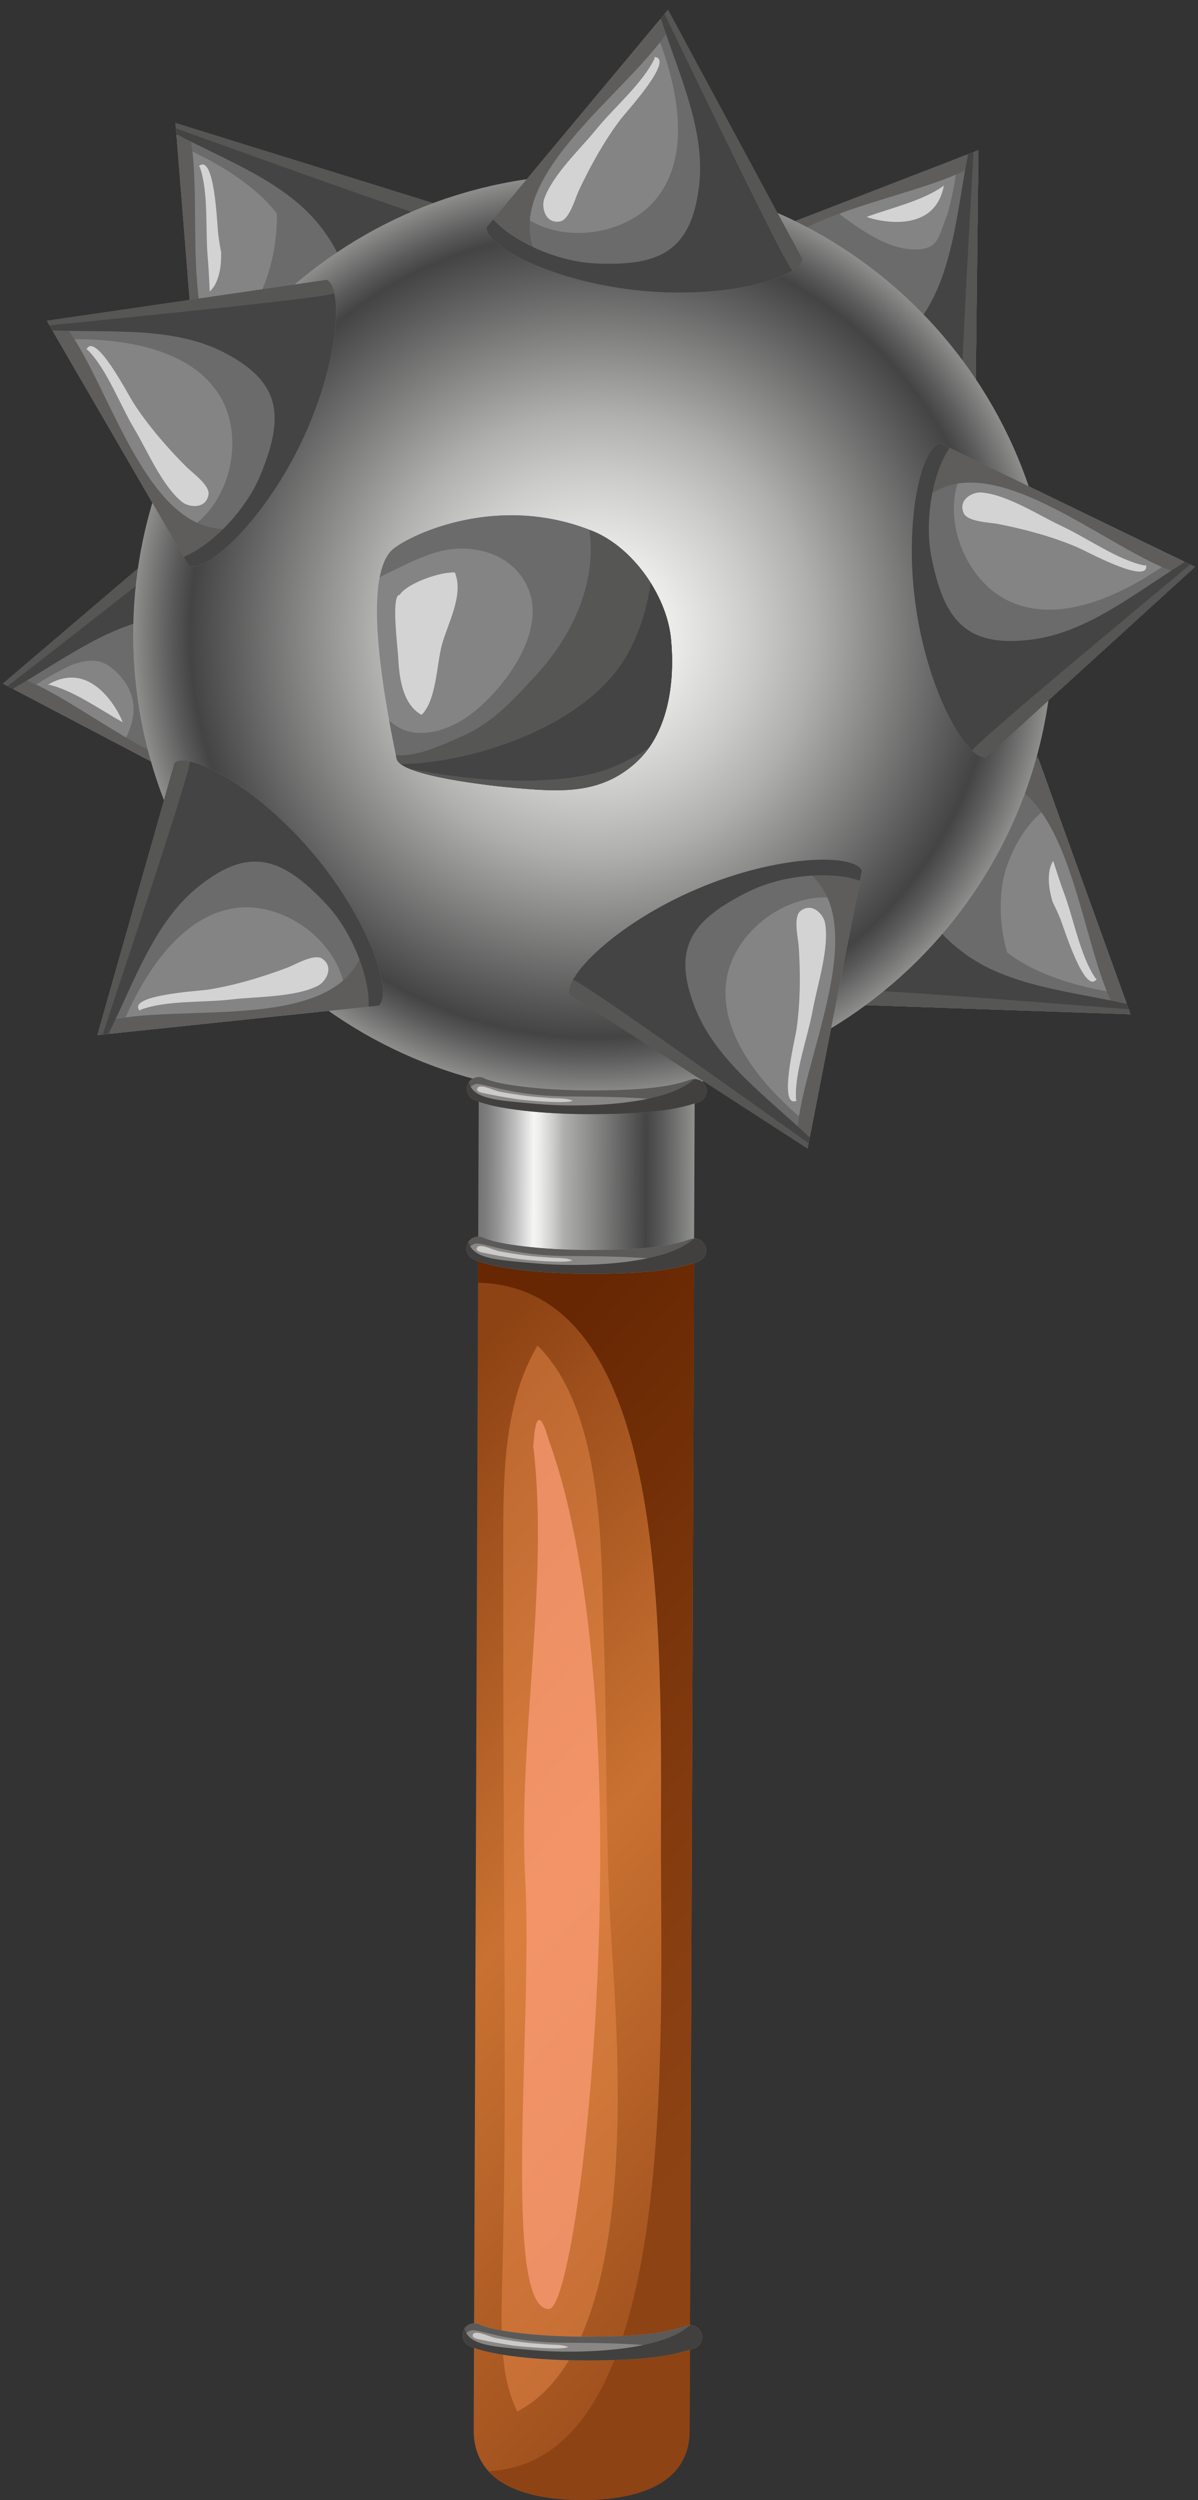 <svg width="81" height="169" viewBox="0 0 81 169" fill="none" xmlns="http://www.w3.org/2000/svg">
<rect x="0" y="0" width="81" height="169" fill="#333333" stroke="none"/>
<path d="M23.774 23.213C28.397 19.516 30.932 15.001 30.128 13.995L11.867 8.315L13.39 27.38L13.383 27.384C14.188 28.392 19.148 26.909 23.774 23.213Z" fill="#848484"/>
<path d="M23.774 23.213C28.397 19.516 30.932 15.001 30.128 13.995L17.664 10.119C19.168 12.874 18.933 16.676 17.788 19.443C16.984 21.39 14.974 23.102 13.068 23.383L13.39 27.381L13.383 27.385C14.188 28.392 19.148 26.909 23.774 23.213Z" fill="#6B6B6B"/>
<path d="M23.774 23.213C28.397 19.516 30.932 15.001 30.128 13.995L11.867 8.315L11.984 9.791C15.497 11.268 19.921 14.01 20.238 18.073C20.526 21.714 16.959 25.705 13.207 25.091L13.39 27.38L13.383 27.384C14.188 28.392 19.148 26.909 23.774 23.213Z" fill="#6B6B6B"/>
<path d="M18.146 26.653C11.136 25.619 14.124 13.669 12.725 8.721C12.71 8.673 12.721 8.627 12.71 8.579L11.867 8.316L13.39 27.381L13.383 27.385C13.851 27.97 15.74 27.706 18.146 26.653Z" fill="#5E5D5B"/>
<path d="M23.774 23.213C28.397 19.516 30.932 15.001 30.128 13.995L11.867 8.315L11.931 9.111C11.959 9.116 11.995 9.099 12.018 9.113C15.393 10.904 19.372 12.331 21.692 15.345C24.429 18.901 23.569 21.122 20.332 24.013C18.83 25.349 16.52 26.391 14.518 26.658C14.119 26.712 13.724 26.717 13.336 26.701L13.39 27.38L13.383 27.384C14.188 28.392 19.148 26.909 23.774 23.213Z" fill="#444444"/>
<path d="M11.895 8.683C11.906 8.686 11.914 8.686 11.924 8.69C15.928 10.123 30.147 15.287 30.21 15.012C30.315 14.552 30.292 14.2 30.126 13.996L11.865 8.316L11.895 8.683Z" fill="#565655"/>
<path d="M13.45 11.222L13.518 11.306C14.119 13.073 13.872 15.563 14.052 17.473C14.112 18.127 14.137 18.911 14.183 19.709C14.355 19.536 14.504 19.342 14.607 19.107C14.917 18.421 14.963 17.739 14.95 17.048C14.87 16.633 14.802 16.22 14.754 15.814C14.674 15.187 14.521 10.358 13.45 11.222Z" fill="#D3D3D3"/>
<path d="M61.03 57.34C57.545 62.121 56.288 67.148 57.33 67.906L76.441 68.57L69.952 50.584L69.954 50.576C68.912 49.817 64.517 52.556 61.03 57.34Z" fill="#848484"/>
<path d="M61.03 57.34C57.545 62.121 56.288 67.148 57.33 67.906L70.373 68.358C68.197 66.101 67.373 62.916 67.749 59.946C68.012 57.858 69.548 55.125 71.312 54.353L69.952 50.584L69.954 50.576C68.912 49.817 64.517 52.556 61.03 57.34Z" fill="#6B6B6B"/>
<path d="M61.03 57.34C57.545 62.121 56.288 67.148 57.33 67.906L76.441 68.57L75.94 67.18C72.161 66.682 67.174 65.202 65.793 61.367C64.559 57.93 66.947 53.138 70.728 52.742L69.951 50.584L69.953 50.576C68.912 49.817 64.517 52.556 61.03 57.34Z" fill="#6B6B6B"/>
<path d="M65.552 52.535C72.589 51.687 72.855 63.999 75.507 68.405C75.535 68.451 75.537 68.494 75.56 68.54L76.441 68.569L69.952 50.583L69.954 50.575C69.348 50.134 67.596 50.885 65.552 52.535Z" fill="#5E5D5B"/>
<path d="M61.03 57.34C57.545 62.121 56.288 67.148 57.331 67.906L76.441 68.57L76.172 67.817C76.142 67.82 76.116 67.847 76.087 67.844C72.358 67.004 68.144 66.674 65.112 64.382C61.536 61.675 61.779 59.306 64.14 55.662C65.236 53.973 67.192 52.362 69.049 51.577C69.42 51.42 69.802 51.309 70.182 51.223L69.952 50.586L69.954 50.578C68.912 49.817 64.517 52.556 61.03 57.34Z" fill="#444444"/>
<path d="M57.33 67.906L76.441 68.57L76.317 68.225C76.306 68.222 76.297 68.222 76.288 68.222C72.049 67.901 56.967 66.666 56.98 66.949C57.001 67.416 57.119 67.753 57.33 67.906Z" fill="#565655"/>
<path d="M74.149 66.185L74.062 66.119C73.018 64.577 72.599 62.108 71.922 60.312C71.689 59.702 71.46 58.949 71.206 58.191C71.085 58.403 70.996 58.63 70.953 58.883C70.839 59.625 70.976 60.296 71.168 60.962C71.356 61.343 71.529 61.718 71.686 62.1C71.923 62.68 73.343 67.299 74.149 66.185Z" fill="#D3D3D3"/>
<path d="M48.319 17.056C47.586 18.114 50.422 22.445 55.286 25.822C60.151 29.196 65.202 30.333 65.933 29.276L66.159 10.153L48.324 17.059L48.319 17.056Z" fill="#848484"/>
<path d="M64.049 14.519C63.482 15.835 63.533 16.776 62.079 16.861C60.276 16.966 58.464 15.704 57.104 14.735C56.797 14.516 56.54 14.248 56.338 13.957L48.323 17.059L48.318 17.056C47.584 18.114 50.421 22.445 55.285 25.822C60.15 29.195 65.2 30.333 65.932 29.276L66.158 10.153L65.933 10.239C65.957 11.947 64.64 13.154 64.049 14.519Z" fill="#6B6B6B"/>
<path d="M59.205 20.965C55.795 22.28 50.951 20.003 50.465 16.23L48.323 17.059L48.318 17.056C47.584 18.114 50.421 22.445 55.285 25.822C60.15 29.195 65.2 30.333 65.932 29.276L66.158 10.153L64.776 10.686C64.367 14.476 63.004 19.498 59.205 20.965Z" fill="#6B6B6B"/>
<path d="M66.016 11.091C66.06 11.065 66.105 11.061 66.149 11.035L66.161 10.152L48.325 17.057L48.32 17.055C47.892 17.674 48.685 19.406 50.382 21.41C49.368 14.398 61.674 13.846 66.016 11.091Z" fill="#5E5D5B"/>
<path d="M53.537 22.752C51.825 21.694 50.167 19.777 49.338 17.938C49.173 17.571 49.056 17.193 48.959 16.816L48.324 17.059L48.319 17.056C47.586 18.114 50.422 22.445 55.286 25.822C60.151 29.196 65.202 30.333 65.933 29.276L66.159 10.153L65.416 10.443C65.42 10.472 65.445 10.498 65.438 10.527C64.686 14.271 64.457 18.492 62.232 21.578C59.605 25.218 57.233 25.028 53.537 22.752Z" fill="#444444"/>
<path d="M64.986 29.646C65.455 29.615 65.787 29.492 65.935 29.276L66.161 10.153L65.816 10.286C65.816 10.298 65.82 10.306 65.818 10.316C65.59 14.562 64.703 29.665 64.986 29.646Z" fill="#565655"/>
<path d="M63.825 12.501L63.766 12.587C62.399 13.559 60.304 14.048 58.6 14.656C58.663 14.732 63.177 16.188 63.825 12.501Z" fill="#D3D3D3"/>
<path d="M19.153 44.106C18.498 38.22 16.034 33.666 14.755 33.808L0.198 46.212L17.128 55.107L17.129 55.114C18.409 54.971 19.806 49.989 19.153 44.106Z" fill="#848484"/>
<path d="M19.153 44.106C18.498 38.22 16.034 33.666 14.755 33.808L0.198 46.212L0.412 46.327C1.686 45.186 3.46 45.382 4.875 44.931C6.24 44.492 6.961 44.539 7.908 45.472C10.154 47.681 8.351 50.029 8.264 50.375L17.127 55.108L17.128 55.115C18.409 54.971 19.806 49.989 19.153 44.106Z" fill="#6B6B6B"/>
<path d="M19.153 44.106C18.498 38.22 16.034 33.666 14.755 33.808L0.198 46.212L1.51 46.901C4.636 44.718 9.314 42.445 12.921 44.345C16.151 46.047 17.623 51.194 15.096 54.04L17.128 55.107L17.129 55.114C18.409 54.971 19.806 49.989 19.153 44.106Z" fill="#6B6B6B"/>
<path d="M19.059 50.699C14.439 56.071 5.93 47.164 1.001 45.702C0.954 45.689 0.92 45.658 0.873 45.641L0.198 46.213L17.128 55.108L17.129 55.115C17.876 55.033 18.663 53.297 19.059 50.699Z" fill="#5E5D5B"/>
<path d="M19.153 44.106C18.498 38.22 16.034 33.666 14.755 33.808L0.198 46.212L0.907 46.585C0.924 46.559 0.931 46.525 0.953 46.51C4.271 44.614 7.603 42.011 11.39 41.661C15.858 41.245 17.276 43.16 17.991 47.438C18.319 49.424 17.964 51.934 17.123 53.767C16.954 54.134 16.749 54.472 16.527 54.791L17.128 55.107L17.129 55.114C18.409 54.971 19.806 49.989 19.153 44.106Z" fill="#444444"/>
<path d="M0.526 46.383C0.534 46.377 0.536 46.371 0.547 46.362C3.896 43.744 15.859 34.481 15.659 34.28C15.325 33.946 15.014 33.78 14.755 33.808L0.198 46.212L0.526 46.383Z" fill="#565655"/>
<path d="M3.226 46.299L3.332 46.29C4.96 46.679 6.708 47.936 8.287 48.822C8.305 48.722 6.432 44.364 3.226 46.299Z" fill="#D3D3D3"/>
<path d="M9.007 42.775C8.942 59.95 22.812 73.925 39.987 73.992C57.163 74.056 71.139 60.185 71.203 43.01C71.269 25.834 57.4 11.858 40.224 11.793C23.048 11.729 9.072 25.6 9.007 42.775Z" fill="url(#paint0_radial_2007_286)"/>
<path d="M32.332 84.136L32.028 164.261C32.015 167.75 35.277 168.984 39.308 168.997C43.34 169.015 46.611 167.806 46.626 164.318L46.93 84.192C46.942 80.701 43.686 77.864 39.655 77.849C35.623 77.831 32.345 80.649 32.332 84.136Z" fill="url(#paint1_linear_2007_286)"/>
<path opacity="0.44" d="M34.971 163.011C43.404 158.666 41.802 138.505 41.338 131.159C40.895 124.097 41.065 117.057 40.804 109.991C40.628 105.189 40.892 95.436 36.343 90.957C34.089 94.774 34.026 99.571 34.026 104.031C34.022 111.385 34.038 118.742 34.073 126.096C34.126 135.559 34.205 145.028 33.947 154.495C33.853 157.972 33.872 160.777 34.971 163.011Z" fill="#EF9050"/>
<path d="M33.064 167.048C34.332 168.424 36.641 168.989 39.31 168.997C43.341 169.015 46.613 167.806 46.627 164.318L46.931 84.192C46.943 80.701 43.688 77.864 39.656 77.849C35.624 77.831 32.345 80.649 32.333 84.137L32.324 86.709C44.825 87.02 44.744 108.597 44.688 123.445C44.633 137.912 46.133 166.346 33.064 167.048Z" fill="url(#paint2_linear_2007_286)"/>
<path opacity="0.66" d="M36.063 97.777C36.058 97.732 36.056 97.681 36.051 97.635L36.05 98.004C36.055 97.925 36.059 97.853 36.063 97.777Z" fill="#EFC486"/>
<path opacity="0.66" d="M37.108 156.09C39.358 156.097 43.638 115.422 37.12 97.394C36.446 95.023 36.151 95.997 36.063 97.777C37.142 107.201 35.001 117.465 35.514 127.097C36.025 136.707 33.918 156.077 37.108 156.09Z" fill="#FF9F7D"/>
<path d="M46.927 84.746L46.969 74.104L32.37 74.048L32.329 84.69L46.927 84.746Z" fill="url(#paint3_linear_2007_286)"/>
<path d="M46.699 72.983C45.218 73.513 43.182 73.722 39.67 73.71C36.673 73.7 33.684 73.346 32.716 72.883C32.316 72.694 31.834 72.863 31.646 73.266C31.455 73.667 31.626 74.144 32.028 74.335C33.423 74.999 36.87 75.307 39.666 75.317C43.426 75.331 45.55 75.101 47.242 74.498C47.659 74.351 47.877 73.888 47.728 73.47C47.577 73.055 47.118 72.841 46.699 72.983Z" fill="#898785"/>
<path d="M46.699 72.983C45.219 73.513 43.182 73.722 39.67 73.71C36.673 73.7 33.684 73.346 32.716 72.883C32.316 72.694 31.834 72.863 31.646 73.266C31.608 73.349 31.593 73.432 31.581 73.519C32.023 73.452 31.953 73.24 32.373 73.278C32.997 73.34 34.784 74.044 38.08 74.115C38.617 74.129 44.563 74.092 45.161 74.534C45.423 74.727 47.019 74.349 47.31 74.457C47.677 74.28 47.868 73.862 47.727 73.469C47.577 73.055 47.118 72.841 46.699 72.983Z" fill="#5B5A59"/>
<path d="M46.924 72.953C44.994 74.76 39.165 74.88 36.394 74.632C33.653 74.386 32.028 74.335 31.709 73.18C31.689 73.21 31.661 73.231 31.646 73.266C31.456 73.667 31.627 74.144 32.028 74.335C33.423 74.999 36.871 75.307 39.666 75.317C43.426 75.331 45.55 75.101 47.242 74.498C47.659 74.351 47.877 73.888 47.728 73.47C47.603 73.129 47.27 72.935 46.924 72.953Z" fill="#42403E"/>
<path d="M32.327 73.481C32.299 73.545 32.062 73.751 32.633 73.882C33.447 74.055 34.016 74.16 34.978 74.308C35.556 74.394 38.386 74.634 38.718 74.407C38.284 74.215 37.581 74.267 37.114 74.22C36.586 74.161 35.882 74.185 33.798 73.799C33.42 73.729 32.647 73.323 32.327 73.481Z" fill="#CCCBCA"/>
<path d="M46.67 83.771C45.19 84.299 43.153 84.511 39.641 84.499C36.644 84.486 33.657 84.129 32.688 83.672C32.288 83.483 31.805 83.654 31.617 84.05C31.427 84.453 31.596 84.933 31.997 85.124C33.395 85.787 36.842 86.096 39.636 86.106C43.397 86.119 45.52 85.889 47.212 85.284C47.63 85.134 47.848 84.677 47.699 84.259C47.549 83.841 47.089 83.629 46.67 83.771Z" fill="#898785"/>
<path d="M46.67 83.771C45.19 84.299 43.153 84.511 39.642 84.499C36.645 84.486 33.657 84.129 32.689 83.672C32.288 83.483 31.806 83.654 31.617 84.05C31.58 84.132 31.564 84.221 31.551 84.302C31.994 84.235 31.924 84.029 32.344 84.067C32.968 84.125 34.755 84.827 38.052 84.904C38.59 84.915 44.534 84.878 45.132 85.322C45.394 85.511 46.99 85.135 47.282 85.242C47.647 85.066 47.839 84.648 47.698 84.257C47.549 83.841 47.09 83.629 46.67 83.771Z" fill="#5B5A59"/>
<path d="M46.895 83.741C44.962 85.546 39.134 85.66 36.364 85.415C33.624 85.174 31.997 85.124 31.681 83.966C31.66 83.996 31.633 84.02 31.617 84.05C31.427 84.453 31.596 84.933 31.997 85.124C33.395 85.787 36.842 86.096 39.636 86.106C43.397 86.119 45.52 85.889 47.212 85.284C47.63 85.134 47.848 84.677 47.699 84.259C47.575 83.912 47.241 83.72 46.895 83.741Z" fill="#42403E"/>
<path d="M32.299 84.269C32.272 84.33 32.032 84.537 32.604 84.668C33.418 84.839 33.987 84.948 34.949 85.091C35.528 85.182 38.356 85.423 38.69 85.195C38.255 85.002 37.553 85.053 37.085 85.004C36.556 84.951 35.854 84.969 33.77 84.587C33.392 84.515 32.618 84.108 32.299 84.269Z" fill="#CCCBCA"/>
<path d="M46.398 157.23C44.918 157.758 42.883 157.972 39.371 157.958C36.373 157.948 33.385 157.591 32.418 157.131C32.017 156.944 31.534 157.113 31.347 157.511C31.156 157.912 31.326 158.394 31.727 158.583C33.124 159.249 36.57 159.554 39.366 159.565C43.127 159.581 45.249 159.348 46.941 158.746C47.36 158.596 47.578 158.138 47.428 157.72C47.276 157.302 46.816 157.089 46.398 157.23Z" fill="#898785"/>
<path d="M46.398 157.23C44.918 157.758 42.883 157.972 39.371 157.958C36.373 157.948 33.385 157.591 32.418 157.131C32.017 156.944 31.534 157.113 31.347 157.511C31.308 157.591 31.292 157.68 31.28 157.766C31.722 157.697 31.653 157.488 32.073 157.528C32.697 157.587 34.484 158.286 37.781 158.366C38.317 158.376 44.262 158.339 44.861 158.781C45.121 158.973 46.72 158.599 47.008 158.701C47.377 158.528 47.568 158.107 47.426 157.719C47.276 157.302 46.816 157.089 46.398 157.23Z" fill="#5B5A59"/>
<path d="M46.622 157.199C44.691 159.006 38.863 159.121 36.092 158.875C33.351 158.635 31.726 158.581 31.408 157.426C31.387 157.456 31.361 157.48 31.346 157.51C31.155 157.911 31.325 158.393 31.726 158.581C33.122 159.247 36.569 159.553 39.364 159.563C43.126 159.579 45.247 159.347 46.939 158.744C47.358 158.594 47.577 158.137 47.426 157.719C47.304 157.373 46.968 157.179 46.622 157.199Z" fill="#42403E"/>
<path d="M32.028 157.731C32 157.795 31.761 158.001 32.332 158.127C33.146 158.298 33.716 158.408 34.678 158.555C35.256 158.641 38.084 158.884 38.417 158.657C37.985 158.464 37.282 158.515 36.813 158.468C36.285 158.414 35.581 158.43 33.497 158.047C33.12 157.975 32.345 157.568 32.028 157.731Z" fill="#CCCBCA"/>
<path d="M32.907 15.352C32.775 16.635 37.357 19.05 43.247 19.644C49.141 20.236 54.109 18.787 54.238 17.503L45.165 0.668L32.915 15.351H32.907V15.352Z" fill="#848484"/>
<path d="M34.382 13.595L32.915 15.354H32.907C32.775 16.637 37.357 19.051 43.247 19.645C49.141 20.237 54.109 18.788 54.238 17.504L45.165 0.67L44.215 1.806C45.693 5.321 46.934 10.373 44.32 13.496C41.979 16.3 36.637 16.656 34.382 13.595Z" fill="#6B6B6B"/>
<path d="M45.583 1.447L45.165 0.67L32.915 15.353H32.907C32.83 16.1 34.365 17.233 36.82 18.165C32.535 12.519 43.032 6.074 45.496 1.558C45.52 1.512 45.558 1.49 45.583 1.447Z" fill="#5E5D5B"/>
<path d="M40.231 17.807C38.221 17.713 35.842 16.84 34.224 15.631C33.904 15.389 33.618 15.119 33.347 14.835L32.915 15.352H32.907C32.775 16.635 37.357 19.05 43.247 19.644C49.141 20.236 54.109 18.787 54.238 17.503L45.165 0.668L44.653 1.28C44.673 1.306 44.704 1.317 44.714 1.345C45.874 4.985 47.718 8.786 47.266 12.566C46.733 17.025 44.566 18.006 40.231 17.807Z" fill="#444444"/>
<path d="M44.946 0.977C46.801 4.802 53.35 18.441 53.586 18.289C53.982 18.033 54.212 17.764 54.238 17.503L45.165 0.668L44.928 0.95C44.932 0.963 44.94 0.966 44.946 0.977Z" fill="#565655"/>
<path d="M44.253 3.96C43.446 5.643 41.528 7.25 40.319 8.739C39.238 10.072 37.362 11.812 36.795 13.453C36.6 14.016 36.862 15.143 37.862 14.968C38.496 14.857 38.884 13.428 39.112 12.93C39.891 11.261 40.867 9.502 41.978 8.042C42.36 7.544 45.63 3.985 44.261 3.852L44.253 3.96Z" fill="#D3D3D3"/>
<path d="M20.334 29.985C22.91 24.653 23.25 19.489 22.09 18.927L3.163 21.684L12.762 38.224L12.759 38.229C13.918 38.792 17.759 35.315 20.334 29.985Z" fill="#848484"/>
<path d="M20.334 29.985C22.91 24.653 23.25 19.489 22.09 18.927L3.163 21.684L3.907 22.961C7.714 22.781 12.886 23.344 14.927 26.87C16.754 30.034 15.26 35.171 11.611 36.24L12.762 38.225L12.759 38.231C13.918 38.792 17.759 35.315 20.334 29.985Z" fill="#6B6B6B"/>
<path d="M16.74 35.519C9.965 37.612 7.509 25.538 4.116 21.676C4.082 21.638 4.07 21.593 4.04 21.553L3.162 21.684L12.761 38.224L12.758 38.23C13.434 38.56 15.022 37.503 16.74 35.519Z" fill="#5E5D5B"/>
<path d="M20.334 29.985C22.91 24.653 23.25 19.489 22.09 18.927L3.163 21.684L3.565 22.372C3.596 22.36 3.618 22.335 3.647 22.337C7.464 22.497 11.67 22.068 15.062 23.784C19.065 25.811 19.248 28.187 17.576 32.19C16.795 34.045 15.158 35.981 13.471 37.084C13.133 37.306 12.781 37.48 12.422 37.64L12.762 38.224L12.759 38.229C13.918 38.792 17.759 35.315 20.334 29.985Z" fill="#444444"/>
<path d="M3.348 22C3.359 22 3.367 21.994 3.379 21.991C7.607 21.558 22.663 20.087 22.603 19.81C22.497 19.35 22.323 19.043 22.088 18.927L3.162 21.684L3.348 22Z" fill="#565655"/>
<path d="M9.002 27.202C8.66 26.67 6.44 22.38 5.848 23.621L5.942 23.665C7.247 24.999 8.101 27.352 9.086 28.998C9.965 30.473 10.956 32.831 12.303 33.927C12.767 34.302 13.919 34.443 14.096 33.441C14.209 32.809 12.998 31.955 12.609 31.568C11.306 30.264 9.99 28.746 9.002 27.202Z" fill="#D3D3D3"/>
<path d="M61.928 41.047C62.773 46.908 65.384 51.378 66.661 51.193L80.8 38.319L63.588 29.982V29.974C62.313 30.159 61.081 35.188 61.928 41.047Z" fill="#848484"/>
<path d="M63.59 29.982V29.974C62.313 30.159 61.081 35.187 61.929 41.047C62.774 46.908 65.386 51.378 66.662 51.193L80.802 38.319L79.469 37.671C76.42 39.955 71.819 42.38 68.153 40.6C64.867 39.008 63.226 33.91 65.655 30.981L63.59 29.982Z" fill="#6B6B6B"/>
<path d="M61.805 34.451C66.249 28.927 75.043 37.554 80.017 38.855C80.068 38.868 80.102 38.898 80.15 38.914L80.802 38.319L63.59 29.982V29.974C62.845 30.082 62.117 31.845 61.805 34.451Z" fill="#5E5D5B"/>
<path d="M64.201 30.278L63.588 29.982V29.974C62.312 30.159 61.08 35.187 61.928 41.047C62.773 46.908 65.385 51.378 66.661 51.193L80.8 38.319L80.083 37.971C80.062 37.993 80.06 38.028 80.035 38.044C76.784 40.048 73.54 42.756 69.765 43.233C65.313 43.797 63.834 41.93 62.981 37.677C62.585 35.704 62.858 33.184 63.638 31.321C63.795 30.951 63.988 30.606 64.201 30.278Z" fill="#444444"/>
<path d="M66.661 51.193L80.8 38.32L80.471 38.159C80.461 38.164 80.46 38.175 80.45 38.18C77.184 40.908 65.536 50.558 65.74 50.754C66.084 51.074 66.401 51.232 66.661 51.193Z" fill="#565655"/>
<path d="M65.16 34.691C65.421 35.278 66.901 35.311 67.442 35.414C69.248 35.761 71.193 36.284 72.876 37.012C73.454 37.262 77.697 39.575 77.495 38.211L77.388 38.229C75.562 37.855 73.538 36.382 71.798 35.569C70.246 34.843 68.105 33.441 66.372 33.292C65.781 33.236 64.746 33.764 65.16 34.691Z" fill="#D3D3D3"/>
<path d="M47.148 60.087C41.698 62.401 38.04 66.06 38.545 67.249L54.604 77.636L58.271 58.864L58.279 58.862C57.773 57.677 52.597 57.768 47.148 60.087Z" fill="#848484"/>
<path d="M57.828 61.118L58.271 58.864L58.279 58.862C57.773 57.675 52.597 57.767 47.148 60.087C41.698 62.401 38.04 66.06 38.545 67.249L54.604 77.636L54.889 76.185C51.901 73.815 48.383 69.985 49.165 65.988C49.871 62.407 54.379 59.519 57.828 61.118Z" fill="#6B6B6B"/>
<path d="M53.862 77.158L54.602 77.638L58.27 58.866L58.277 58.863C57.982 58.172 56.093 57.924 53.492 58.287C59.968 61.17 53.871 71.874 53.884 77.016C53.884 77.068 53.863 77.107 53.862 77.158Z" fill="#5E5D5B"/>
<path d="M50.674 60.241C52.481 59.356 54.988 58.975 56.988 59.259C57.387 59.315 57.768 59.414 58.139 59.535L58.271 58.866L58.279 58.863C57.773 57.677 52.597 57.768 47.148 60.089C41.698 62.402 38.04 66.062 38.545 67.25L54.604 77.638L54.757 76.854C54.728 76.838 54.693 76.844 54.672 76.828C51.906 74.194 48.456 71.75 47.033 68.219C45.353 64.058 46.781 62.154 50.674 60.241Z" fill="#444444"/>
<path d="M38.545 67.251L54.604 77.638L54.674 77.276C54.665 77.271 54.656 77.271 54.648 77.263C51.176 74.803 38.876 66 38.739 66.252C38.513 66.666 38.443 67.01 38.545 67.251Z" fill="#565655"/>
<path d="M55.785 62.402C55.685 61.818 54.908 60.953 54.118 61.588C53.615 61.992 53.965 63.43 54.003 63.976C54.127 65.816 54.117 67.824 53.846 69.644C53.752 70.264 52.596 74.954 53.86 74.409L53.819 74.313C53.717 72.453 54.623 70.115 54.962 68.23C55.27 66.546 56.08 64.114 55.785 62.402Z" fill="#D3D3D3"/>
<path d="M11.804 51.576L6.582 69.973L25.602 67.978L25.608 67.986C26.595 67.154 24.987 62.232 21.178 57.703C17.365 53.17 12.792 50.748 11.804 51.576Z" fill="#848484"/>
<path d="M25.603 67.977L25.608 67.984C26.595 67.152 24.987 62.231 21.178 57.702C17.366 53.169 12.792 50.747 11.804 51.574L6.582 69.973L8.051 69.82C9.441 66.273 12.073 61.783 16.124 61.361C19.755 60.983 23.836 64.453 23.319 68.217L25.603 67.977Z" fill="#6B6B6B"/>
<path d="M6.965 69.103C6.91 69.121 6.87 69.113 6.821 69.126L6.582 69.973L25.602 67.978L25.608 67.986C26.183 67.501 25.87 65.622 24.76 63.239C23.895 70.276 11.88 67.585 6.965 69.103Z" fill="#5E5D5B"/>
<path d="M11.804 51.576L6.582 69.973L7.374 69.888C7.377 69.858 7.362 69.827 7.374 69.802C9.08 66.385 10.407 62.37 13.365 59.976C16.848 57.152 19.093 57.955 22.062 61.119C23.438 62.589 24.535 64.873 24.849 66.868C24.914 67.263 24.931 67.658 24.927 68.049L25.602 67.977L25.608 67.984C26.595 67.152 24.987 62.231 21.178 57.702C17.365 53.17 12.792 50.748 11.804 51.576Z" fill="#444444"/>
<path d="M6.582 69.973L6.947 69.935C6.947 69.925 6.945 69.917 6.953 69.906C8.284 65.867 13.095 51.524 12.818 51.469C12.358 51.377 12.005 51.406 11.804 51.576L6.582 69.973Z" fill="#565655"/>
<path d="M19.463 65.398C17.742 66.051 15.817 66.632 14.003 66.908C13.381 66.996 8.557 67.27 9.446 68.319L9.528 68.25C11.28 67.604 13.777 67.789 15.68 67.559C17.381 67.36 19.943 67.421 21.492 66.638C22.023 66.37 22.624 65.377 21.784 64.806C21.252 64.443 19.978 65.199 19.463 65.398Z" fill="#D3D3D3"/>
<path d="M40.082 35.904C33.701 33.309 27.817 36.113 26.59 37.108C24.311 38.958 26.166 48.085 26.815 51.284C27.044 52.472 33.39 53.143 34.832 53.269C37.848 53.527 40.639 53.74 43.054 51.5C45.259 49.451 45.648 45.92 45.361 43.133C45.053 40.193 42.752 36.991 40.082 35.904Z" fill="#848484"/>
<path d="M31.76 48.337C30.444 49.312 28.346 50.077 26.812 49.088C26.632 48.972 26.466 48.848 26.316 48.712C26.501 49.736 26.68 50.636 26.814 51.283C27.042 52.471 33.389 53.142 34.831 53.267C37.846 53.526 40.638 53.739 43.052 51.498C45.258 49.45 45.647 45.919 45.36 43.132C45.054 40.193 42.753 36.991 40.082 35.904C33.701 33.309 27.817 36.113 26.59 37.108C26.128 37.486 25.842 38.173 25.677 39.04C25.742 38.996 25.804 38.945 25.88 38.908C27.543 38.135 29.276 37.086 31.171 37.083C33.155 37.078 35.015 37.978 35.759 39.899C36.904 42.87 33.989 46.684 31.76 48.337Z" fill="#6B6B6B"/>
<path d="M31.404 49.693C30.084 50.278 28.261 51.182 26.765 51.044C26.782 51.122 26.798 51.21 26.814 51.283C27.042 52.471 33.389 53.142 34.831 53.267C37.846 53.526 40.638 53.739 43.052 51.499C45.258 49.45 45.647 45.919 45.36 43.132C45.054 40.193 42.753 36.991 40.082 35.904C39.998 35.871 39.922 35.848 39.843 35.818C40.372 39.359 38.71 42.928 36.348 45.522C34.895 47.114 33.391 48.81 31.404 49.693Z" fill="#565655"/>
<path d="M41.947 44.99C39.051 49.164 32.132 51.514 27.302 51.65C27.224 51.653 27.157 51.64 27.08 51.637C27.232 51.755 27.442 51.867 27.699 51.972C33.576 53.141 37.909 52.831 40.071 52.298C42.231 51.765 43.871 50.545 43.871 50.545C45.345 48.465 45.608 45.524 45.36 43.132C45.229 41.872 44.717 40.576 43.983 39.408C43.724 41.499 42.944 43.556 41.947 44.99Z" fill="#444444"/>
<path d="M27.015 40.221H26.944C26.47 40.593 26.892 43.732 26.928 44.508C26.989 45.777 27.218 47.63 28.505 48.323C29.511 47.34 29.524 44.879 29.88 43.581C30.273 42.141 31.369 40.23 30.758 38.705C29.854 38.624 27.54 39.403 27.015 40.221Z" fill="#D3D3D3"/>
<defs>
<radialGradient id="paint0_radial_2007_286" cx="0" cy="0" r="1" gradientUnits="userSpaceOnUse" gradientTransform="translate(40.105 42.892) rotate(0.218) scale(31.099 31.099)">
<stop offset="0.085" stop-color="#F5F5F4"/>
<stop offset="0.18" stop-color="#EAEAE9"/>
<stop offset="0.348" stop-color="#CBCBCA"/>
<stop offset="0.479" stop-color="#AFAFAE"/>
<stop offset="0.873" stop-color="#444444"/>
<stop offset="0.916" stop-color="#5B5B5B"/>
<stop offset="1" stop-color="#90908F"/>
</radialGradient>
<linearGradient id="paint1_linear_2007_286" x1="14.688" y1="102.176" x2="64.362" y2="145.69" gradientUnits="userSpaceOnUse">
<stop offset="0.091" stop-color="#8E4314"/>
<stop offset="0.509" stop-color="#C97132"/>
<stop offset="1" stop-color="#964918"/>
</linearGradient>
<linearGradient id="paint2_linear_2007_286" x1="14.697" y1="102.166" x2="64.371" y2="145.679" gradientUnits="userSpaceOnUse">
<stop offset="0.133" stop-color="#662702"/>
<stop offset="0.158" stop-color="#682803"/>
<stop offset="0.572" stop-color="#843C0F"/>
<stop offset="0.812" stop-color="#8E4314"/>
</linearGradient>
<linearGradient id="paint3_linear_2007_286" x1="32.35" y1="79.369" x2="46.949" y2="79.425" gradientUnits="userSpaceOnUse">
<stop stop-color="#747474"/>
<stop offset="0.036" stop-color="#7D7D7D"/>
<stop offset="0.096" stop-color="#979797"/>
<stop offset="0.172" stop-color="#C0C0C0"/>
<stop offset="0.255" stop-color="#F5F5F4"/>
<stop offset="0.288" stop-color="#EAEAE9"/>
<stop offset="0.348" stop-color="#CBCBCA"/>
<stop offset="0.394" stop-color="#AFAFAE"/>
<stop offset="0.776" stop-color="#444444"/>
<stop offset="0.853" stop-color="#5B5B5B"/>
<stop offset="1" stop-color="#90908F"/>
</linearGradient>
</defs>
</svg>
